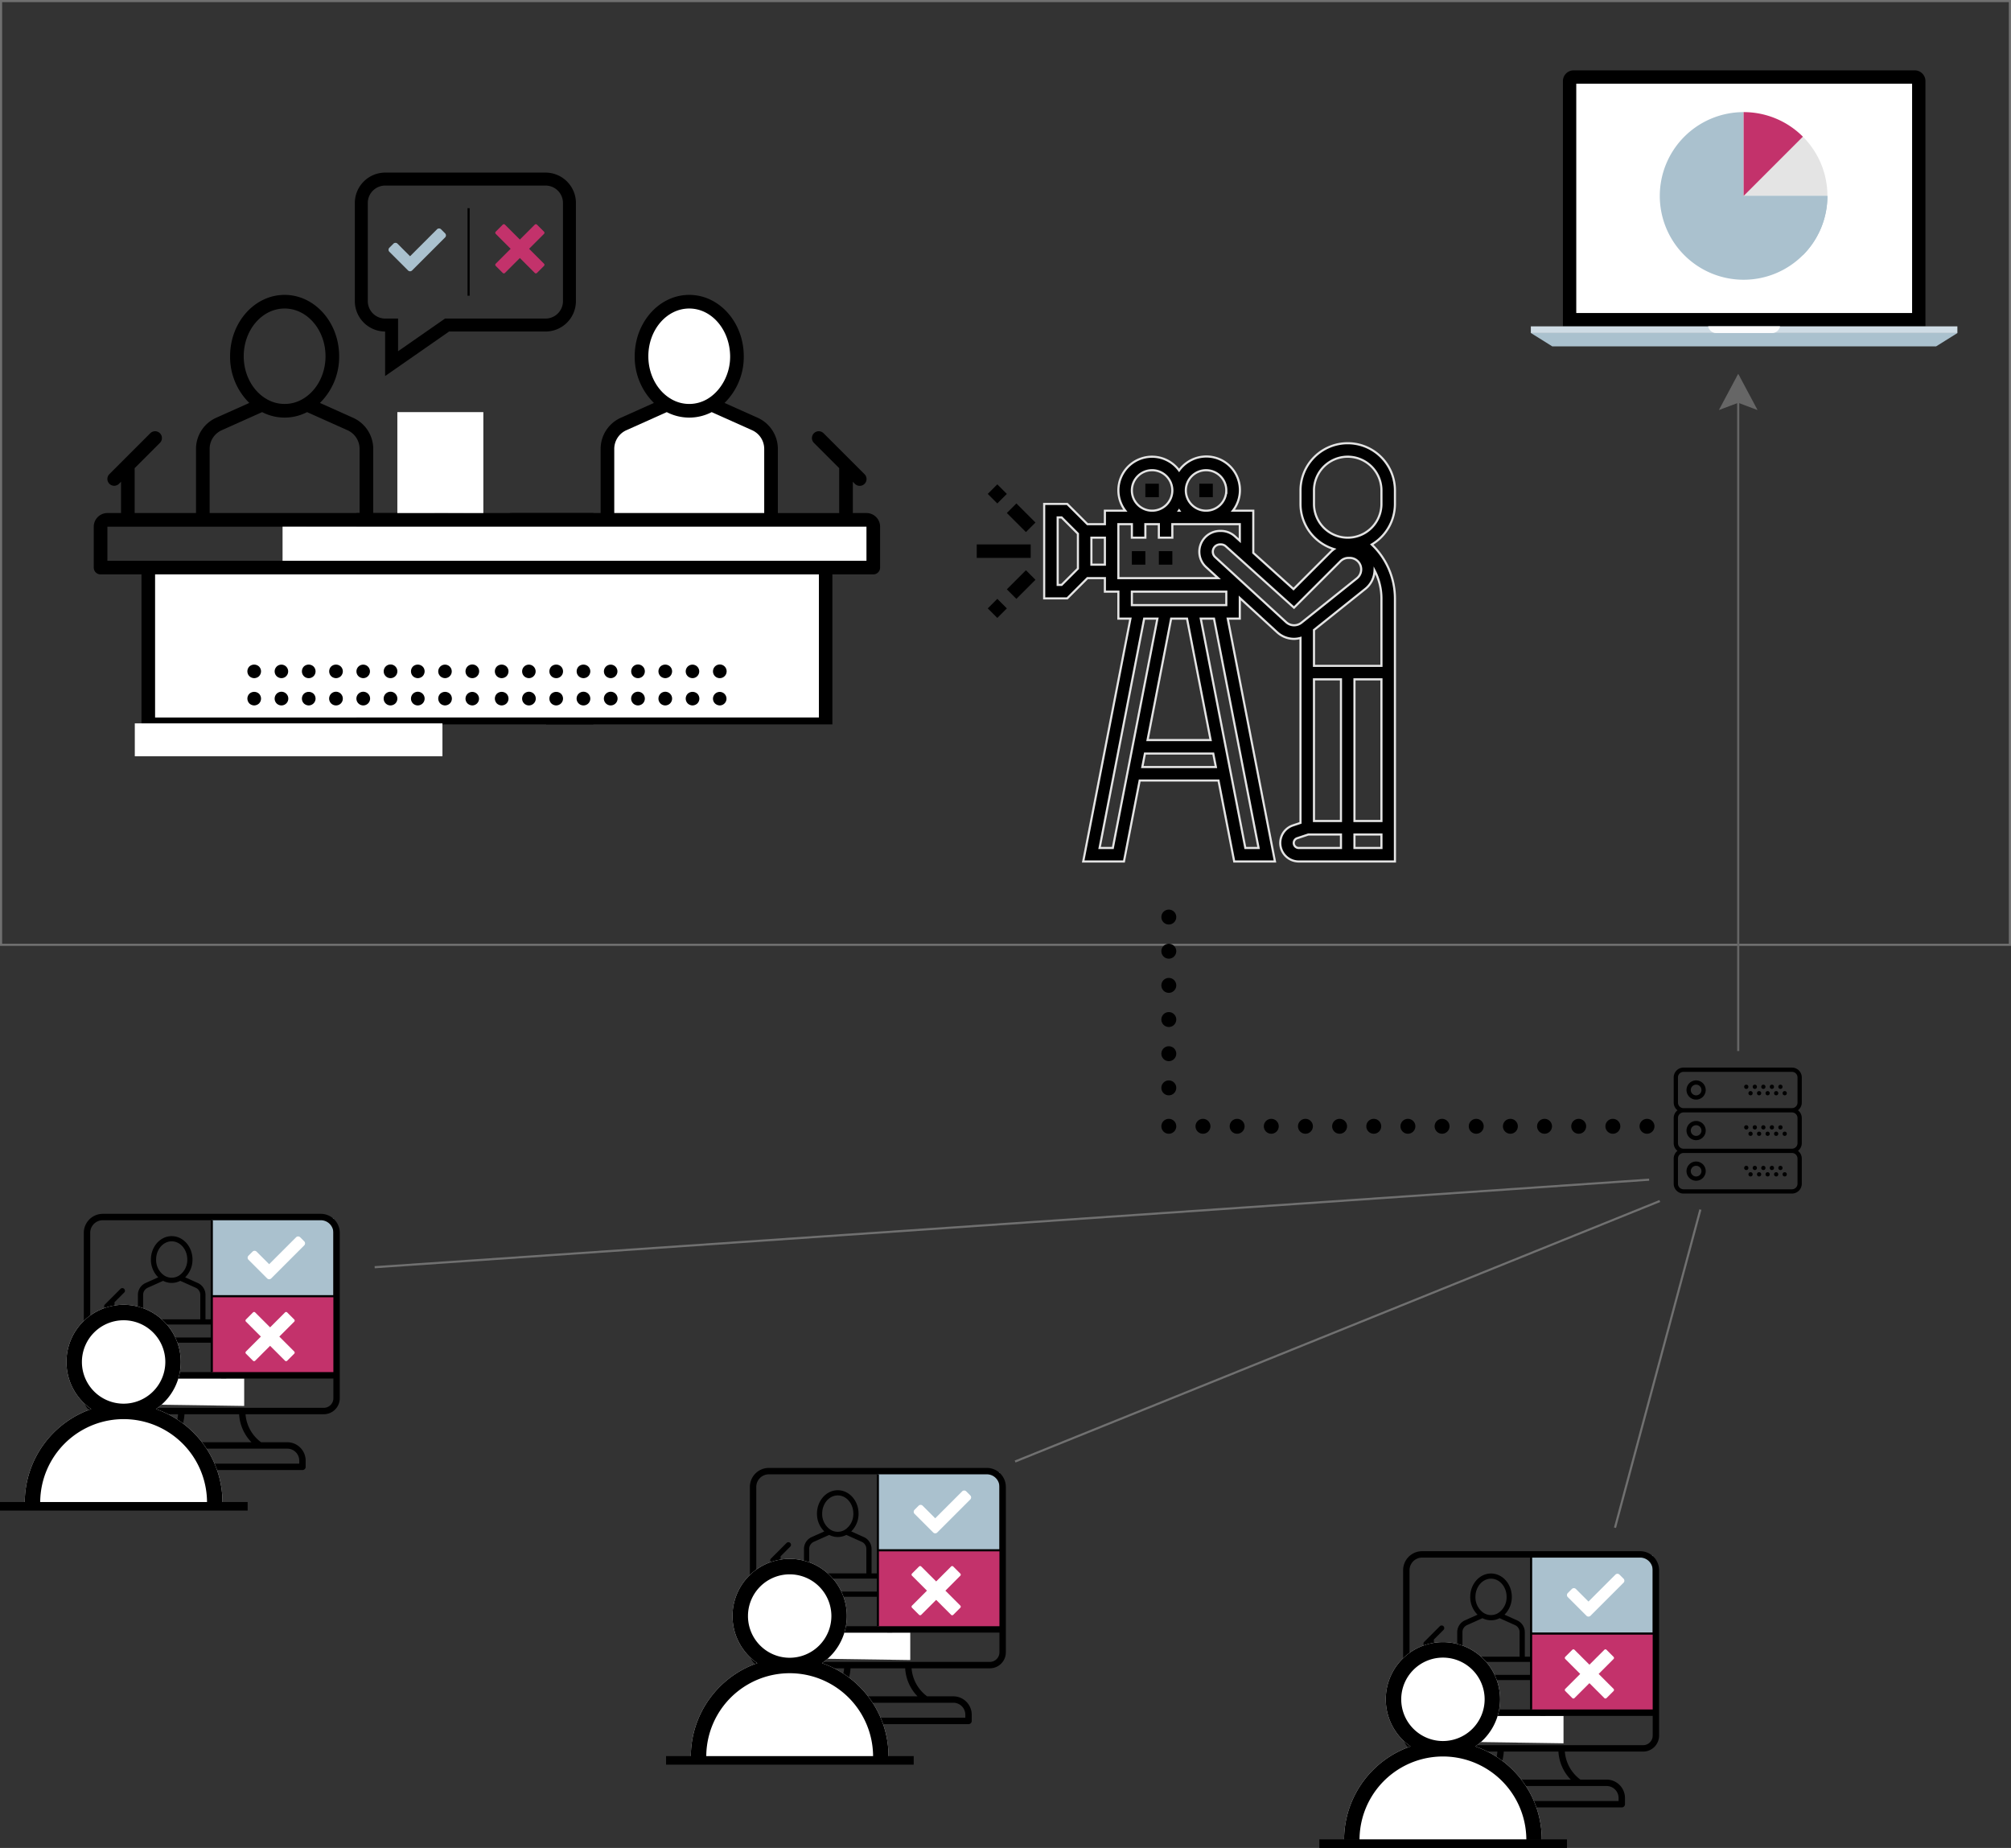 <svg xmlns="http://www.w3.org/2000/svg" xmlns:xlink="http://www.w3.org/1999/xlink" width="942" height="865.474" viewBox="0 0 942 865.474">
  <rect x="0" y="0" width="942" height="865.474" fill="#333333" stroke="none"/>
  <defs>
    <clipPath id="clip-path">
      <rect width="233" height="7" fill="none"/>
    </clipPath>
    <clipPath id="clip-path-2">
      <rect width="7" height="90" fill="none"/>
    </clipPath>
  </defs>
  <g id="Gruppe_192" data-name="Gruppe 192" transform="translate(-61 -64)">
    <g id="Gruppe_24" data-name="Gruppe 24" transform="translate(104.919 202.107)">
      <g id="Gruppe_21" data-name="Gruppe 21" transform="translate(0)">
        <g id="Gruppe_20" data-name="Gruppe 20">
          <g id="Gruppe_19" data-name="Gruppe 19">
            <path id="Pfad_75" data-name="Pfad 75" d="M204.42,102.175h-6.386V87.532l.936.936a3.192,3.192,0,0,0,4.515-4.515l-6.361-6.361-.05-.05L184.327,64.8a3.192,3.192,0,1,0-4.515,4.515l11.836,11.836v21.029H162.912V72.132a15.983,15.983,0,0,0-9.435-14.57l-15.531-6.955a30.249,30.249,0,0,0,9-21.871C146.947,12.89,135.487,0,121.4,0S95.859,12.89,95.859,28.737a30.253,30.253,0,0,0,9,21.869L89.33,57.563a15.983,15.983,0,0,0-9.435,14.57v30.043H51.158V81.146L62.994,69.31a3.192,3.192,0,0,0-4.515-4.515L45.733,77.542l-.05.05-6.361,6.361a3.192,3.192,0,1,0,4.514,4.515l.936-.936v14.643H38.386A6.392,6.392,0,0,0,32,108.561v19.158a3.19,3.19,0,0,0,3.193,3.193H54.351v70.245a3.19,3.19,0,0,0,3.193,3.193H185.262a3.19,3.19,0,0,0,3.193-3.193V130.912h19.158a3.19,3.19,0,0,0,3.193-3.193V108.561A6.392,6.392,0,0,0,204.42,102.175ZM102.245,28.737c0-12.322,8.592-22.351,19.158-22.351s19.158,10.029,19.158,22.351c0,8.591-4.179,16.062-10.289,19.8-.091.048-.178.1-.264.158a16.68,16.68,0,0,1-17.129.047,3.193,3.193,0,0,0-.454-.272C106.373,44.711,102.245,37.276,102.245,28.737ZM86.28,72.132a9.592,9.592,0,0,1,5.661-8.742l18.935-8.481a22.888,22.888,0,0,0,21.049,0l18.939,8.479a9.592,9.592,0,0,1,5.661,8.742v30.043H86.28Zm287.7,125.832H60.737V130.912H373.983ZM204.42,124.526H38.386V108.561H204.42Z" transform="translate(-32)"/>
          </g>
        </g>
      </g>
      <path id="Pfad_76" data-name="Pfad 76" d="M447.271,287.965H281.237V272H447.271Z" transform="translate(-181.761 -163.439)"/>
      <path id="Pfad_77" data-name="Pfad 77" d="M663.334,201.157V130.912h19.158a3.19,3.19,0,0,0,3.193-3.193V108.561a6.392,6.392,0,0,0-6.386-6.386h-6.386V87.532l.936.936a3.193,3.193,0,1,0,4.515-4.515L672,77.592l-.05-.05L659.206,64.8a3.192,3.192,0,0,0-4.515,4.515l11.836,11.836v21.029H637.791V72.132a15.983,15.983,0,0,0-9.435-14.57l-15.531-6.955a30.249,30.249,0,0,0,9-21.871C621.826,12.89,610.366,0,596.282,0s-25.544,12.89-25.544,28.737a30.253,30.253,0,0,0,9,21.869l-15.529,6.957a15.983,15.983,0,0,0-9.435,14.57v30.043H513.265a6.392,6.392,0,0,0-6.386,6.386v19.158a3.19,3.19,0,0,0,3.193,3.193H529.23v70.245" transform="translate(-317.345)"/>
      <path id="Pfad_78" data-name="Pfad 78" d="M682.879,38.351c0-12.322,8.592-22.351,19.158-22.351s19.045,10.03,19.158,22.351c.076,8.289-4.153,15.958-10.289,19.8-.091.048-.178.1-.264.158a16.681,16.681,0,0,1-17.13.047,3.191,3.191,0,0,0-.454-.272C687.007,54.325,682.879,46.89,682.879,38.351Z" transform="translate(-423.1 -9.614)" fill="#fff"/>
      <path id="Pfad_79" data-name="Pfad 79" d="M642.879,154.8a9.592,9.592,0,0,1,5.661-8.742l18.935-8.48a22.889,22.889,0,0,0,21.049,0l18.939,8.479a9.592,9.592,0,0,1,5.661,8.742v30.043H642.879Z" transform="translate(-399.065 -82.667)" fill="#fff"/>
      <path id="Pfad_80" data-name="Pfad 80" d="M688.913,287.965H522.879V272H688.913Z" transform="translate(-326.959 -163.439)"/>
      <rect id="Rechteck_8" data-name="Rechteck 8" width="110.943" height="98.982" transform="translate(123.051 102.175)"/>
      <rect id="Rechteck_9" data-name="Rechteck 9" width="310.94" height="67.006" transform="translate(28.737 130.912)" fill="#fff"/>
      <rect id="Rechteck_10" data-name="Rechteck 10" width="144.108" height="15.415" transform="translate(19.226 200.683)" fill="#fff"/>
      <rect id="Rechteck_11" data-name="Rechteck 11" width="273.516" height="15.965" transform="translate(88.438 108.561)" fill="#fff"/>
      <g id="Gruppe_22" data-name="Gruppe 22" transform="translate(71.964 173.156)">
        <path id="Pfad_81" data-name="Pfad 81" d="M215.5,472.19a3.358,3.358,0,0,0,2.267-.926,3.238,3.238,0,0,0,0-4.534,3.343,3.343,0,0,0-4.534,0,3.271,3.271,0,0,0-.926,2.267,3.343,3.343,0,0,0,.926,2.267A3.286,3.286,0,0,0,215.5,472.19Z" transform="translate(-212.306 -453.072)"/>
        <path id="Pfad_82" data-name="Pfad 82" d="M247.5,472.19a3.2,3.2,0,1,0-2.267-5.46,3.271,3.271,0,0,0-.926,2.267,3.162,3.162,0,0,0,3.193,3.193Z" transform="translate(-231.534 -453.072)"/>
        <path id="Pfad_83" data-name="Pfad 83" d="M279.5,472.19A3.216,3.216,0,0,0,282.692,469a3.285,3.285,0,0,0-.926-2.267,3.343,3.343,0,0,0-4.534,0,3.238,3.238,0,0,0,0,4.534A3.286,3.286,0,0,0,279.5,472.19Z" transform="translate(-250.762 -453.072)"/>
        <path id="Pfad_84" data-name="Pfad 84" d="M311.5,472.19A3.162,3.162,0,0,0,314.692,469a3.285,3.285,0,0,0-.926-2.267,3.206,3.206,0,1,0-2.267,5.46Z" transform="translate(-269.99 -453.072)"/>
        <path id="Pfad_85" data-name="Pfad 85" d="M343.5,472.19a3.2,3.2,0,1,0-2.267-5.46,3.193,3.193,0,0,0,2.267,5.46Z" transform="translate(-289.219 -453.072)"/>
        <path id="Pfad_86" data-name="Pfad 86" d="M375.5,472.19a3.358,3.358,0,0,0,2.267-.926,3.238,3.238,0,0,0,0-4.534,3.206,3.206,0,1,0-2.267,5.46Z" transform="translate(-308.447 -453.072)"/>
        <path id="Pfad_87" data-name="Pfad 87" d="M407.5,472.19a3.2,3.2,0,1,0-2.267-5.46,3.272,3.272,0,0,0-.926,2.267,3.162,3.162,0,0,0,3.193,3.193Z" transform="translate(-327.675 -453.072)"/>
        <path id="Pfad_88" data-name="Pfad 88" d="M439.5,472.19a3.357,3.357,0,0,0,2.267-.926,3.238,3.238,0,0,0,0-4.534,3.343,3.343,0,0,0-4.534,0,3.271,3.271,0,0,0-.926,2.267,3.343,3.343,0,0,0,.926,2.267A3.286,3.286,0,0,0,439.5,472.19Z" transform="translate(-346.903 -453.072)"/>
        <path id="Pfad_89" data-name="Pfad 89" d="M471.5,472.19a3.162,3.162,0,1,0-2.267-.926A3.358,3.358,0,0,0,471.5,472.19Z" transform="translate(-366.131 -453.072)"/>
        <path id="Pfad_90" data-name="Pfad 90" d="M215.5,440.2a3.358,3.358,0,0,0,2.267-.926,3.3,3.3,0,0,0,.926-2.267,3.164,3.164,0,0,0-.926-2.235,3.311,3.311,0,0,0-4.534-.032,3.238,3.238,0,0,0,0,4.534A3.352,3.352,0,0,0,215.5,440.2Z" transform="translate(-212.306 -433.85)"/>
        <path id="Pfad_91" data-name="Pfad 91" d="M247.5,440.208a3.162,3.162,0,1,0-2.267-.926A3.357,3.357,0,0,0,247.5,440.208Z" transform="translate(-231.534 -433.862)"/>
        <path id="Pfad_92" data-name="Pfad 92" d="M279.5,440.2A3.162,3.162,0,0,0,282.692,437a3.215,3.215,0,0,0-.926-2.235,3.311,3.311,0,0,0-4.534-.032,3.271,3.271,0,0,0-.926,2.267A3.162,3.162,0,0,0,279.5,440.2Z" transform="translate(-250.762 -433.85)"/>
        <path id="Pfad_93" data-name="Pfad 93" d="M311.5,440.2a3.357,3.357,0,0,0,2.267-.926,3.3,3.3,0,0,0,.926-2.267,3.163,3.163,0,0,0-.926-2.235,3.311,3.311,0,0,0-4.534-.032,3.238,3.238,0,0,0,0,4.534A3.352,3.352,0,0,0,311.5,440.2Z" transform="translate(-269.99 -433.85)"/>
        <path id="Pfad_94" data-name="Pfad 94" d="M343.5,440.19a3.162,3.162,0,1,0-2.267-.926A3.357,3.357,0,0,0,343.5,440.19Z" transform="translate(-289.219 -433.844)"/>
        <path id="Pfad_95" data-name="Pfad 95" d="M375.5,440.19a3.2,3.2,0,1,0-2.267-5.46,3.272,3.272,0,0,0-.926,2.267,3.162,3.162,0,0,0,3.193,3.193Z" transform="translate(-308.447 -433.844)"/>
        <path id="Pfad_96" data-name="Pfad 96" d="M407.5,440.2a3.358,3.358,0,0,0,2.267-.926,3.3,3.3,0,0,0,.926-2.267,3.164,3.164,0,0,0-.926-2.235,3.311,3.311,0,0,0-4.534-.032,3.238,3.238,0,0,0,0,4.534A3.352,3.352,0,0,0,407.5,440.2Z" transform="translate(-327.675 -433.85)"/>
        <path id="Pfad_97" data-name="Pfad 97" d="M439.5,440.19a3.162,3.162,0,1,0-2.267-.926A3.357,3.357,0,0,0,439.5,440.19Z" transform="translate(-346.903 -433.844)"/>
        <path id="Pfad_98" data-name="Pfad 98" d="M471.5,440.19a3.2,3.2,0,1,0-2.267-5.46,3.272,3.272,0,0,0-.926,2.267,3.162,3.162,0,0,0,3.193,3.193Z" transform="translate(-366.131 -433.844)"/>
      </g>
      <g id="Gruppe_23" data-name="Gruppe 23" transform="translate(187.888 173.156)">
        <path id="Pfad_99" data-name="Pfad 99" d="M505.949,472.19a3.357,3.357,0,0,0,2.267-.926,3.238,3.238,0,0,0,0-4.534,3.343,3.343,0,0,0-4.534,0,3.271,3.271,0,0,0-.926,2.267,3.343,3.343,0,0,0,.926,2.267A3.286,3.286,0,0,0,505.949,472.19Z" transform="translate(-502.756 -453.072)"/>
        <path id="Pfad_100" data-name="Pfad 100" d="M537.949,472.19a3.2,3.2,0,1,0-2.267-5.46,3.272,3.272,0,0,0-.926,2.267,3.162,3.162,0,0,0,3.193,3.193Z" transform="translate(-521.984 -453.072)"/>
        <path id="Pfad_101" data-name="Pfad 101" d="M569.949,472.19A3.216,3.216,0,0,0,573.142,469a3.285,3.285,0,0,0-.926-2.267,3.343,3.343,0,0,0-4.534,0,3.238,3.238,0,0,0,0,4.534A3.286,3.286,0,0,0,569.949,472.19Z" transform="translate(-541.212 -453.072)"/>
        <path id="Pfad_102" data-name="Pfad 102" d="M601.949,472.19A3.162,3.162,0,0,0,605.142,469a3.285,3.285,0,0,0-.926-2.267,3.206,3.206,0,1,0-2.267,5.46Z" transform="translate(-560.44 -453.072)"/>
        <path id="Pfad_103" data-name="Pfad 103" d="M633.949,472.19a3.2,3.2,0,1,0-2.267-5.46,3.193,3.193,0,0,0,2.267,5.46Z" transform="translate(-579.669 -453.072)"/>
        <path id="Pfad_104" data-name="Pfad 104" d="M665.949,472.19a3.358,3.358,0,0,0,2.267-.926,3.238,3.238,0,0,0,0-4.534,3.206,3.206,0,1,0-2.267,5.46Z" transform="translate(-598.897 -453.072)"/>
        <path id="Pfad_105" data-name="Pfad 105" d="M697.949,472.19a3.2,3.2,0,1,0-2.267-5.46,3.271,3.271,0,0,0-.926,2.267,3.162,3.162,0,0,0,3.193,3.193Z" transform="translate(-618.125 -453.072)"/>
        <path id="Pfad_106" data-name="Pfad 106" d="M729.949,472.19a3.358,3.358,0,0,0,2.267-.926,3.239,3.239,0,0,0,0-4.534,3.343,3.343,0,0,0-4.534,0,3.271,3.271,0,0,0-.926,2.267,3.343,3.343,0,0,0,.926,2.267A3.286,3.286,0,0,0,729.949,472.19Z" transform="translate(-637.353 -453.072)"/>
        <path id="Pfad_107" data-name="Pfad 107" d="M761.949,472.19a3.162,3.162,0,1,0-2.267-.926A3.358,3.358,0,0,0,761.949,472.19Z" transform="translate(-656.581 -453.072)"/>
        <path id="Pfad_108" data-name="Pfad 108" d="M505.949,440.2a3.357,3.357,0,0,0,2.267-.926,3.3,3.3,0,0,0,.926-2.267,3.163,3.163,0,0,0-.926-2.235,3.311,3.311,0,0,0-4.534-.032,3.238,3.238,0,0,0,0,4.534A3.352,3.352,0,0,0,505.949,440.2Z" transform="translate(-502.756 -433.85)"/>
        <path id="Pfad_109" data-name="Pfad 109" d="M537.949,440.208a3.162,3.162,0,1,0-2.267-.926A3.357,3.357,0,0,0,537.949,440.208Z" transform="translate(-521.984 -433.862)"/>
        <path id="Pfad_110" data-name="Pfad 110" d="M569.949,440.2A3.162,3.162,0,0,0,573.142,437a3.215,3.215,0,0,0-.926-2.235,3.311,3.311,0,0,0-4.534-.032,3.271,3.271,0,0,0-.926,2.267,3.162,3.162,0,0,0,3.193,3.193Z" transform="translate(-541.212 -433.85)"/>
        <path id="Pfad_111" data-name="Pfad 111" d="M601.949,440.2a3.358,3.358,0,0,0,2.267-.926,3.3,3.3,0,0,0,.926-2.267,3.163,3.163,0,0,0-.926-2.235,3.311,3.311,0,0,0-4.534-.032,3.238,3.238,0,0,0,0,4.534A3.352,3.352,0,0,0,601.949,440.2Z" transform="translate(-560.44 -433.85)"/>
        <path id="Pfad_112" data-name="Pfad 112" d="M633.949,440.19a3.162,3.162,0,1,0-2.267-.926A3.358,3.358,0,0,0,633.949,440.19Z" transform="translate(-579.669 -433.844)"/>
        <path id="Pfad_113" data-name="Pfad 113" d="M665.949,440.19a3.2,3.2,0,1,0-2.267-5.46,3.271,3.271,0,0,0-.926,2.267,3.162,3.162,0,0,0,3.193,3.193Z" transform="translate(-598.897 -433.844)"/>
        <path id="Pfad_114" data-name="Pfad 114" d="M697.949,440.2a3.358,3.358,0,0,0,2.267-.926,3.3,3.3,0,0,0,.926-2.267,3.164,3.164,0,0,0-.926-2.235,3.311,3.311,0,0,0-4.534-.032,3.238,3.238,0,0,0,0,4.534A3.351,3.351,0,0,0,697.949,440.2Z" transform="translate(-618.125 -433.85)"/>
        <path id="Pfad_115" data-name="Pfad 115" d="M729.949,440.19a3.162,3.162,0,1,0-2.267-.926A3.358,3.358,0,0,0,729.949,440.19Z" transform="translate(-637.353 -433.844)"/>
        <path id="Pfad_116" data-name="Pfad 116" d="M761.949,440.19a3.2,3.2,0,1,0-2.267-5.46,3.272,3.272,0,0,0-.926,2.267,3.162,3.162,0,0,0,3.193,3.193Z" transform="translate(-656.581 -433.844)"/>
      </g>
      <rect id="Rechteck_12" data-name="Rechteck 12" width="40.283" height="47.265" transform="translate(142.209 54.909)" fill="#fff"/>
    </g>
    <g id="camera-operator" transform="translate(518.525 271.581)">
      <path id="Pfad_10" data-name="Pfad 10" d="M222.319,48H216v6.319h6.319Zm0,0" transform="translate(-111.734 -29.043)"/>
      <path id="Pfad_11" data-name="Pfad 11" d="M286.319,48H280v6.319h6.319Zm0,0" transform="translate(-201.011 -29.043)"/>
      <path id="Pfad_12" data-name="Pfad 12" d="M20.266,37.915h8.17V31.6H38a15.639,15.639,0,0,1-3.241-9.479,15.75,15.75,0,0,1,28.436-9.382A15.737,15.737,0,1,1,88.386,31.6h9.56V51.358L116.79,68.317l17.5-17.5a11.871,11.871,0,0,1,1.486-1.223,22.144,22.144,0,0,1-15.71-21.159V22.117a22.117,22.117,0,0,1,44.234,0v6.319a22.107,22.107,0,0,1-10.863,19.005A34.946,34.946,0,0,1,164.3,72.67V195.894H119.255A8.67,8.67,0,0,1,116.512,179l3.551-1.182V91.191a11.557,11.557,0,0,1-3,.437,11.7,11.7,0,0,1-7.908-3.075L91.628,72.48v9.668H85.981L108.1,195.894H89.02l-7.371-37.915H44.731l-7.371,37.915H18.282L40.4,82.149H34.755V69.511H28.436V63.191h-8.17L10.787,72.67H0V28.436H10.787ZM50.553,12.638a9.479,9.479,0,1,0,9.479,9.479A9.491,9.491,0,0,0,50.553,12.638ZM63.11,31.6h.16c-.025-.035-.057-.063-.082-.1C63.167,31.532,63.137,31.56,63.11,31.6Zm22.2-9.479A9.479,9.479,0,1,0,75.83,31.6,9.491,9.491,0,0,0,85.308,22.117Zm72.67,6.319V22.117a15.8,15.8,0,0,0-31.6,0v6.319a15.8,15.8,0,0,0,31.6,0Zm0,44.234a28.429,28.429,0,0,0-3.217-13.061,11.6,11.6,0,0,1-4.332,8.612l-24.047,19.24v16.805h31.6ZM145.34,110.585v66.351h12.638V110.585Zm12.638,78.989v-6.319H145.34v6.319ZM116.9,187.223a2.351,2.351,0,0,0,2.351,2.351h19.766v-6.319H123.736L118.509,185A2.346,2.346,0,0,0,116.9,187.223Zm9.479-10.287h12.638V110.585H126.383ZM113.428,83.892a5.527,5.527,0,0,0,7,.238l26.05-20.844a5.374,5.374,0,0,0-3.359-9.573h-.565a5.337,5.337,0,0,0-3.8,1.577L117.018,77.024,85.071,48.271a3.415,3.415,0,0,0-2.286-.878h-.37A3.419,3.419,0,0,0,80.1,53.336Zm-19.2,105.682h6.2L79.542,82.149h-6.2ZM59.477,82.149,48.418,139.021H77.965L66.906,82.149ZM80.424,151.66l-1.23-6.319h-32l-1.23,6.319ZM25.949,189.574h6.2L53.037,82.149h-6.2ZM41.074,75.83H85.308V69.511H41.074ZM34.755,63.191H81.495L75.83,58a9.741,9.741,0,0,1,6.581-16.923h.37a9.708,9.708,0,0,1,6.515,2.5l2.331,2.1V37.915h-31.6v6.319H53.713V37.915H47.394v6.319H41.074V37.915H34.755ZM22.117,56.872h6.319V44.234H22.117ZM6.319,34.755v31.6H8.17L15.8,58.724V42.383L8.17,34.755Zm0,0" transform="translate(31.596)" stroke="#e4e4e4" stroke-width="1"/>
      <path id="Pfad_13" data-name="Pfad 13" d="M302.319,128H296v6.319h6.319Zm0,0" transform="translate(-223.33 -77.447)"/>
      <path id="Pfad_14" data-name="Pfad 14" d="M270.319,128H264v6.319h6.319Zm0,0" transform="translate(-178.691 -77.447)"/>
      <path id="Pfad_15" data-name="Pfad 15" d="M439.741,80.371,430.8,71.434,426.336,75.9l8.937,8.936Zm0,0" transform="translate(-412.227 -43.221)"/>
      <path id="Pfad_16" data-name="Pfad 16" d="M469.221,53.274,464.753,48.8l-4.468,4.469,4.468,4.468Zm0,0" transform="translate(-455.115 -29.529)"/>
      <path id="Pfad_17" data-name="Pfad 17" d="M439.745,155.1l-4.468-4.468-8.937,8.937,4.468,4.468Zm0,0" transform="translate(-412.233 -91.141)"/>
      <path id="Pfad_18" data-name="Pfad 18" d="M469.214,189.034l-4.469-4.468-4.468,4.468,4.468,4.469Zm0,0" transform="translate(-455.106 -111.673)"/>
      <path id="Pfad_19" data-name="Pfad 19" d="M457.277,120H432v6.319h25.277Zm0,0" transform="translate(-432 -72.606)"/>
    </g>
    <g id="comment" transform="translate(227.211 174.018)">
      <path id="Pfad_181" data-name="Pfad 181" d="M89.328-1.332H14.238A14.254,14.254,0,0,0,0,12.906V58.86A14.255,14.255,0,0,0,14.188,73.1V93.951L44.156,73.1H89.328A14.255,14.255,0,0,0,103.566,58.86V12.906A14.254,14.254,0,0,0,89.328-1.332ZM97.5,58.86a8.18,8.18,0,0,1-8.17,8.17H42.252l-22,15.306V67.03H14.238a8.18,8.18,0,0,1-8.17-8.17V12.906a8.179,8.179,0,0,1,8.17-8.17H89.328a8.179,8.179,0,0,1,8.17,8.17Zm0,0" transform="translate(0 -27.85)"/>
    </g>
    <g id="Rechteck_30" data-name="Rechteck 30" transform="translate(61 64)" fill="none" stroke="#707070" stroke-width="1">
      <rect width="942" height="443" stroke="none"/>
      <rect x="0.5" y="0.5" width="941" height="442" fill="none"/>
    </g>
    <g id="Gruppe_175" data-name="Gruppe 175" transform="translate(-3 35)">
      <g id="server" transform="translate(848 528.5)">
        <path id="Pfad_375" data-name="Pfad 375" d="M10.5,6.5A4.5,4.5,0,1,0,15,11,4.505,4.505,0,0,0,10.5,6.5Zm0,7A2.5,2.5,0,1,1,13,11,2.5,2.5,0,0,1,10.5,13.5Z"/>
        <circle id="Ellipse_65" data-name="Ellipse 65" cx="1" cy="1" r="1" transform="translate(49 8.5)"/>
        <circle id="Ellipse_66" data-name="Ellipse 66" cx="1" cy="1" r="1" transform="translate(45 8.5)"/>
        <circle id="Ellipse_67" data-name="Ellipse 67" cx="1" cy="1" r="1" transform="translate(51 11.5)"/>
        <circle id="Ellipse_68" data-name="Ellipse 68" cx="1" cy="1" r="1" transform="translate(47 11.5)"/>
        <circle id="Ellipse_69" data-name="Ellipse 69" cx="1" cy="1" r="1" transform="translate(41 8.5)"/>
        <circle id="Ellipse_70" data-name="Ellipse 70" cx="1" cy="1" r="1" transform="translate(43 11.5)"/>
        <circle id="Ellipse_71" data-name="Ellipse 71" cx="1" cy="1" r="1" transform="translate(37 8.5)"/>
        <circle id="Ellipse_72" data-name="Ellipse 72" cx="1" cy="1" r="1" transform="translate(39 11.5)"/>
        <circle id="Ellipse_73" data-name="Ellipse 73" cx="1" cy="1" r="1" transform="translate(33 8.5)"/>
        <circle id="Ellipse_74" data-name="Ellipse 74" cx="1" cy="1" r="1" transform="translate(35 11.5)"/>
        <path id="Pfad_376" data-name="Pfad 376" d="M60,16.892V5.108A4.613,4.613,0,0,0,55.392.5H4.608A4.613,4.613,0,0,0,0,5.108V16.891A4.581,4.581,0,0,0,1.777,20.5,4.586,4.586,0,0,0,0,24.108V35.891A4.581,4.581,0,0,0,1.777,39.5,4.586,4.586,0,0,0,0,43.108V54.891A4.613,4.613,0,0,0,4.608,59.5H55.391A4.613,4.613,0,0,0,60,54.892V43.108A4.581,4.581,0,0,0,58.222,39.5,4.58,4.58,0,0,0,60,35.892V24.108A4.581,4.581,0,0,0,58.223,20.5,4.582,4.582,0,0,0,60,16.892ZM58,43.108V54.891A2.611,2.611,0,0,1,55.392,57.5H4.608A2.61,2.61,0,0,1,2,54.892V43.108A2.611,2.611,0,0,1,4.608,40.5H55.391A2.611,2.611,0,0,1,58,43.108Zm0-19V35.891A2.611,2.611,0,0,1,55.392,38.5H4.608A2.61,2.61,0,0,1,2,35.892V24.108A2.611,2.611,0,0,1,4.608,21.5H55.391A2.611,2.611,0,0,1,58,24.108ZM4.608,19.5A2.611,2.611,0,0,1,2,16.892V5.108A2.611,2.611,0,0,1,4.608,2.5H55.391A2.611,2.611,0,0,1,58,5.108V16.891A2.611,2.611,0,0,1,55.392,19.5H4.608Z"/>
        <path id="Pfad_377" data-name="Pfad 377" d="M10.5,34.5A4.5,4.5,0,1,0,6,30,4.505,4.505,0,0,0,10.5,34.5Zm0-7A2.5,2.5,0,1,1,8,30,2.5,2.5,0,0,1,10.5,27.5Z"/>
        <circle id="Ellipse_75" data-name="Ellipse 75" cx="1" cy="1" r="1" transform="translate(49 27.5)"/>
        <circle id="Ellipse_76" data-name="Ellipse 76" cx="1" cy="1" r="1" transform="translate(45 27.5)"/>
        <circle id="Ellipse_77" data-name="Ellipse 77" cx="1" cy="1" r="1" transform="translate(51 30.5)"/>
        <circle id="Ellipse_78" data-name="Ellipse 78" cx="1" cy="1" r="1" transform="translate(47 30.5)"/>
        <circle id="Ellipse_79" data-name="Ellipse 79" cx="1" cy="1" r="1" transform="translate(41 27.5)"/>
        <circle id="Ellipse_80" data-name="Ellipse 80" cx="1" cy="1" r="1" transform="translate(43 30.5)"/>
        <circle id="Ellipse_81" data-name="Ellipse 81" cx="1" cy="1" r="1" transform="translate(37 27.5)"/>
        <circle id="Ellipse_82" data-name="Ellipse 82" cx="1" cy="1" r="1" transform="translate(39 30.5)"/>
        <circle id="Ellipse_83" data-name="Ellipse 83" cx="1" cy="1" r="1" transform="translate(33 27.5)"/>
        <circle id="Ellipse_84" data-name="Ellipse 84" cx="1" cy="1" r="1" transform="translate(35 30.5)"/>
        <path id="Pfad_378" data-name="Pfad 378" d="M10.5,53.5A4.5,4.5,0,1,0,6,49,4.505,4.505,0,0,0,10.5,53.5Zm0-7A2.5,2.5,0,1,1,8,49,2.5,2.5,0,0,1,10.5,46.5Z"/>
        <circle id="Ellipse_85" data-name="Ellipse 85" cx="1" cy="1" r="1" transform="translate(49 46.5)"/>
        <circle id="Ellipse_86" data-name="Ellipse 86" cx="1" cy="1" r="1" transform="translate(45 46.5)"/>
        <circle id="Ellipse_87" data-name="Ellipse 87" cx="1" cy="1" r="1" transform="translate(51 49.5)"/>
        <circle id="Ellipse_88" data-name="Ellipse 88" cx="1" cy="1" r="1" transform="translate(47 49.5)"/>
        <circle id="Ellipse_89" data-name="Ellipse 89" cx="1" cy="1" r="1" transform="translate(41 46.5)"/>
        <circle id="Ellipse_90" data-name="Ellipse 90" cx="1" cy="1" r="1" transform="translate(43 49.5)"/>
        <circle id="Ellipse_91" data-name="Ellipse 91" cx="1" cy="1" r="1" transform="translate(37 46.5)"/>
        <circle id="Ellipse_92" data-name="Ellipse 92" cx="1" cy="1" r="1" transform="translate(39 49.5)"/>
        <circle id="Ellipse_93" data-name="Ellipse 93" cx="1" cy="1" r="1" transform="translate(33 46.5)"/>
        <circle id="Ellipse_94" data-name="Ellipse 94" cx="1" cy="1" r="1" transform="translate(35 49.5)"/>
      </g>
    </g>
    <line id="Linie_14" data-name="Linie 14" x1="597" y2="41" transform="translate(236.5 616.5)" fill="none" stroke="#707070" stroke-width="1"/>
    <line id="Linie_15" data-name="Linie 15" x1="302" y2="122" transform="translate(536.5 626.5)" fill="none" stroke="#707070" stroke-width="1"/>
    <line id="Linie_20" data-name="Linie 20" x1="40" y2="149" transform="translate(817.5 630.5)" fill="none" stroke="#707070" stroke-width="1"/>
    <g id="Gruppe_165" data-name="Gruppe 165">
      <g id="Gruppe_162" data-name="Gruppe 162" transform="translate(-31 16)">
        <g id="Gruppe_151" data-name="Gruppe 151" transform="translate(-934 -64)">
          <g id="Gruppe_150" data-name="Gruppe 150" transform="translate(1065.09 680.5)">
            <g id="Gruppe_141" data-name="Gruppe 141" transform="translate(7.258 10.446)">
              <g id="Gruppe_140" data-name="Gruppe 140">
                <path id="Pfad_380" data-name="Pfad 380" d="M93.512,91.675H91.078V86.093l.356.357a1.217,1.217,0,1,0,1.721-1.721L90.731,82.3l-.019-.019-4.859-4.859a1.217,1.217,0,0,0-1.721,1.721l4.512,4.512v8.017H77.688V80.222a6.093,6.093,0,0,0-3.6-5.554L68.17,72.016A11.532,11.532,0,0,0,71.6,63.678c0-6.041-4.369-10.955-9.738-10.955s-9.738,4.914-9.738,10.955a11.533,11.533,0,0,0,3.43,8.337l-5.92,2.652a6.093,6.093,0,0,0-3.6,5.554V91.675H35.084V83.658L39.6,79.146a1.217,1.217,0,1,0-1.722-1.721l-4.859,4.86L33,82.3l-2.425,2.425a1.217,1.217,0,1,0,1.721,1.722l.357-.357v5.583H30.216a2.437,2.437,0,0,0-2.435,2.434v7.3A1.216,1.216,0,0,0,29,102.63h7.3v26.78a1.216,1.216,0,0,0,1.217,1.217h48.69a1.216,1.216,0,0,0,1.217-1.217V102.63h7.3a1.216,1.216,0,0,0,1.217-1.217v-7.3A2.437,2.437,0,0,0,93.512,91.675Zm-38.952-28c0-4.7,3.276-8.521,7.3-8.521s7.3,3.824,7.3,8.521a8.792,8.792,0,0,1-3.923,7.549c-.035.019-.068.039-.1.061a6.361,6.361,0,0,1-6.53.018,1.2,1.2,0,0,0-.173-.1A8.8,8.8,0,0,1,54.56,63.678ZM48.474,80.222a3.657,3.657,0,0,1,2.158-3.333l7.219-3.233a8.726,8.726,0,0,0,8.025,0l7.22,3.233a3.657,3.657,0,0,1,2.158,3.333V91.675H48.474Zm36.517,47.971H38.736V102.63H84.992Zm8.521-28h-63.3V94.109h63.3Z" transform="translate(-27.781 -52.723)"/>
                <path id="Pfad_381" data-name="Pfad 381" d="M58.631,211.421a1.279,1.279,0,0,0,.864-.353,1.235,1.235,0,0,0,0-1.728,1.274,1.274,0,0,0-1.728,0,1.245,1.245,0,0,0-.353.864,1.273,1.273,0,0,0,.353.864A1.252,1.252,0,0,0,58.631,211.421Z" transform="translate(-44.024 -138.386)"/>
                <path id="Pfad_382" data-name="Pfad 382" d="M69.406,211.421a1.22,1.22,0,1,0-.864-2.081,1.247,1.247,0,0,0-.353.864,1.205,1.205,0,0,0,1.217,1.217Z" transform="translate(-49.93 -138.386)"/>
                <path id="Pfad_383" data-name="Pfad 383" d="M80.182,211.421A1.226,1.226,0,0,0,81.4,210.2a1.252,1.252,0,0,0-.353-.864,1.274,1.274,0,0,0-1.728,0,1.235,1.235,0,0,0,0,1.728A1.252,1.252,0,0,0,80.182,211.421Z" transform="translate(-55.837 -138.386)"/>
                <path id="Pfad_384" data-name="Pfad 384" d="M90.957,211.421a1.205,1.205,0,0,0,1.217-1.217,1.252,1.252,0,0,0-.353-.864,1.222,1.222,0,1,0-.864,2.081Z" transform="translate(-61.743 -138.386)"/>
                <path id="Pfad_385" data-name="Pfad 385" d="M101.733,211.421a1.22,1.22,0,1,0-.864-2.081,1.217,1.217,0,0,0,.864,2.081Z" transform="translate(-67.65 -138.386)"/>
                <path id="Pfad_386" data-name="Pfad 386" d="M112.508,211.421a1.28,1.28,0,0,0,.864-.353,1.235,1.235,0,0,0,0-1.728,1.222,1.222,0,1,0-.864,2.081Z" transform="translate(-73.556 -138.386)"/>
                <path id="Pfad_387" data-name="Pfad 387" d="M123.284,211.421a1.22,1.22,0,1,0-.864-2.081,1.246,1.246,0,0,0-.353.864,1.205,1.205,0,0,0,1.217,1.217Z" transform="translate(-79.463 -138.386)"/>
                <path id="Pfad_388" data-name="Pfad 388" d="M134.059,211.421a1.28,1.28,0,0,0,.864-.353,1.235,1.235,0,0,0,0-1.728,1.275,1.275,0,0,0-1.729,0,1.248,1.248,0,0,0-.353.864,1.275,1.275,0,0,0,.353.864A1.253,1.253,0,0,0,134.059,211.421Z" transform="translate(-85.369 -138.386)"/>
                <path id="Pfad_389" data-name="Pfad 389" d="M144.835,211.421a1.205,1.205,0,1,0-.864-.353A1.279,1.279,0,0,0,144.835,211.421Z" transform="translate(-91.276 -138.386)"/>
              </g>
            </g>
            <rect id="Rechteck_50" data-name="Rechteck 50" width="56.95" height="36.498" transform="translate(60.119 2.077)" fill="#aac1ce"/>
            <rect id="Rechteck_51" data-name="Rechteck 51" width="57.68" height="36.29" transform="translate(60.119 38.564)" fill="#c3326b"/>
            <g id="Gruppe_143" data-name="Gruppe 143" transform="translate(0.169)">
              <g id="Gruppe_142" data-name="Gruppe 142" transform="translate(0)">
                <path id="Pfad_399" data-name="Pfad 399" d="M111.185,0H9.054A8.9,8.9,0,0,0,.169,8.885V86.368a7.494,7.494,0,0,0,7.485,7.485H44.318a18,18,0,0,1-7.288,13.124H24.754a8.617,8.617,0,0,0-8.609,8.607V118.5a1.5,1.5,0,0,0,1.5,1.5H102.59a1.5,1.5,0,0,0,1.5-1.5v-2.916a8.617,8.617,0,0,0-8.609-8.607H83.206a18,18,0,0,1-7.288-13.124h36.667a7.494,7.494,0,0,0,7.485-7.485V8.885A8.9,8.9,0,0,0,111.185,0ZM3.169,8.885A5.891,5.891,0,0,1,9.054,3h102.13a5.89,5.89,0,0,1,5.885,5.885V74.129H3.169ZM95.485,109.977a5.614,5.614,0,0,1,5.607,5.607V117H19.147v-1.416a5.613,5.613,0,0,1,5.609-5.607Zm-16.785-3H41.539a20.451,20.451,0,0,0,5.779-13.124h25.6A20.444,20.444,0,0,0,78.7,106.977Zm38.37-20.609a4.49,4.49,0,0,1-4.485,4.485H7.654a4.49,4.49,0,0,1-4.485-4.485v-9.24h113.9Z" transform="translate(-0.169)"/>
              </g>
            </g>
            <line id="Linie_18" data-name="Linie 18" y2="71.129" transform="translate(60.119 3)" fill="#fff" stroke="#000" stroke-miterlimit="10" stroke-width="1"/>
            <line id="Linie_19" data-name="Linie 19" x1="58.638" transform="translate(60.119 38.575)" fill="#fff" stroke="#000" stroke-miterlimit="10" stroke-width="1"/>
          </g>
        </g>
        <path id="Icon_awesome-check" data-name="Icon awesome-check" d="M9.134,24.238.394,15.5a1.345,1.345,0,0,1,0-1.9l1.9-1.9a1.345,1.345,0,0,1,1.9,0l5.888,5.888L22.7,4.971a1.345,1.345,0,0,1,1.9,0l1.9,1.9a1.345,1.345,0,0,1,0,1.9L11.036,24.238A1.345,1.345,0,0,1,9.134,24.238Z" transform="translate(208 622.5)" fill="#fff"/>
        <path id="Icon_metro-cross" data-name="Icon metro-cross" d="M25.405,20.442h0L18.414,13.45,25.4,6.459h0a.722.722,0,0,0,0-1.018l-3.3-3.3a.722.722,0,0,0-1.018,0h0L14.093,9.129,7.1,2.138h0a.722.722,0,0,0-1.018,0l-3.3,3.3a.722.722,0,0,0,0,1.018h0L9.772,13.45,2.781,20.441h0a.722.722,0,0,0,0,1.018l3.3,3.3a.722.722,0,0,0,1.018,0h0l6.991-6.991,6.991,6.991h0a.722.722,0,0,0,1.018,0l3.3-3.3a.722.722,0,0,0,0-1.018Z" transform="translate(204.429 660.535)" fill="#fff"/>
        <path id="Pfad_444" data-name="Pfad 444" d="M144.875,1989.7h61.713v12.776l-61.713-.913Z" transform="translate(-0.201 -1296)" fill="#fff"/>
      </g>
      <g id="Gruppe_164" data-name="Gruppe 164" transform="translate(-188 -99)">
        <g id="Gruppe_127" data-name="Gruppe 127" transform="translate(260.597 774.104)">
          <g id="Capa_1_Kopie" data-name="Capa 1 Kopie" transform="translate(0)">
            <path id="Pfad_179" data-name="Pfad 179" d="M79.052,59.871a46.13,46.13,0,0,0-17.6-11.038,26.772,26.772,0,1,0-30.295,0A46.381,46.381,0,0,0,0,92.615H92.615A46.006,46.006,0,0,0,79.052,59.871Z" transform="translate(0 0)" fill="#fff"/>
          </g>
          <g id="Capa_1" data-name="Capa 1" transform="translate(0)">
            <g id="Gruppe_54" data-name="Gruppe 54">
              <g id="Gruppe_53" data-name="Gruppe 53">
                <path id="Pfad_180" data-name="Pfad 180" d="M79.052,59.871a46.13,46.13,0,0,0-17.6-11.038,26.772,26.772,0,1,0-30.295,0A46.381,46.381,0,0,0,0,92.615H7.236a39.072,39.072,0,0,1,78.144,0h7.236A46.006,46.006,0,0,0,79.052,59.871ZM46.308,46.308A19.536,19.536,0,1,1,65.844,26.772,19.558,19.558,0,0,1,46.308,46.308Z" transform="translate(0 0)"/>
              </g>
            </g>
          </g>
        </g>
        <rect id="Rechteck_49" data-name="Rechteck 49" width="116" height="4" transform="translate(249 866.474)"/>
      </g>
    </g>
    <g id="Gruppe_168" data-name="Gruppe 168" transform="translate(-20 -130)">
      <g id="Gruppe_166" data-name="Gruppe 166" transform="translate(301 265)">
        <g id="Gruppe_151-2" data-name="Gruppe 151" transform="translate(-934 -64)">
          <g id="Gruppe_150-2" data-name="Gruppe 150" transform="translate(1065.09 680.5)">
            <g id="Gruppe_141-2" data-name="Gruppe 141" transform="translate(7.258 10.446)">
              <g id="Gruppe_140-2" data-name="Gruppe 140">
                <path id="Pfad_380-2" data-name="Pfad 380" d="M93.512,91.675H91.078V86.093l.356.357a1.217,1.217,0,1,0,1.721-1.721L90.731,82.3l-.019-.019-4.859-4.859a1.217,1.217,0,0,0-1.721,1.721l4.512,4.512v8.017H77.688V80.222a6.093,6.093,0,0,0-3.6-5.554L68.17,72.016A11.532,11.532,0,0,0,71.6,63.678c0-6.041-4.369-10.955-9.738-10.955s-9.738,4.914-9.738,10.955a11.533,11.533,0,0,0,3.43,8.337l-5.92,2.652a6.093,6.093,0,0,0-3.6,5.554V91.675H35.084V83.658L39.6,79.146a1.217,1.217,0,1,0-1.722-1.721l-4.859,4.86L33,82.3l-2.425,2.425a1.217,1.217,0,1,0,1.721,1.722l.357-.357v5.583H30.216a2.437,2.437,0,0,0-2.435,2.434v7.3A1.216,1.216,0,0,0,29,102.63h7.3v26.78a1.216,1.216,0,0,0,1.217,1.217h48.69a1.216,1.216,0,0,0,1.217-1.217V102.63h7.3a1.216,1.216,0,0,0,1.217-1.217v-7.3A2.437,2.437,0,0,0,93.512,91.675Zm-38.952-28c0-4.7,3.276-8.521,7.3-8.521s7.3,3.824,7.3,8.521a8.792,8.792,0,0,1-3.923,7.549c-.035.019-.068.039-.1.061a6.361,6.361,0,0,1-6.53.018,1.2,1.2,0,0,0-.173-.1A8.8,8.8,0,0,1,54.56,63.678ZM48.474,80.222a3.657,3.657,0,0,1,2.158-3.333l7.219-3.233a8.726,8.726,0,0,0,8.025,0l7.22,3.233a3.657,3.657,0,0,1,2.158,3.333V91.675H48.474Zm36.517,47.971H38.736V102.63H84.992Zm8.521-28h-63.3V94.109h63.3Z" transform="translate(-27.781 -52.723)"/>
                <path id="Pfad_381-2" data-name="Pfad 381" d="M58.631,211.421a1.279,1.279,0,0,0,.864-.353,1.235,1.235,0,0,0,0-1.728,1.274,1.274,0,0,0-1.728,0,1.245,1.245,0,0,0-.353.864,1.273,1.273,0,0,0,.353.864A1.252,1.252,0,0,0,58.631,211.421Z" transform="translate(-44.024 -138.386)"/>
                <path id="Pfad_382-2" data-name="Pfad 382" d="M69.406,211.421a1.22,1.22,0,1,0-.864-2.081,1.247,1.247,0,0,0-.353.864,1.205,1.205,0,0,0,1.217,1.217Z" transform="translate(-49.93 -138.386)"/>
                <path id="Pfad_383-2" data-name="Pfad 383" d="M80.182,211.421A1.226,1.226,0,0,0,81.4,210.2a1.252,1.252,0,0,0-.353-.864,1.274,1.274,0,0,0-1.728,0,1.235,1.235,0,0,0,0,1.728A1.252,1.252,0,0,0,80.182,211.421Z" transform="translate(-55.837 -138.386)"/>
                <path id="Pfad_384-2" data-name="Pfad 384" d="M90.957,211.421a1.205,1.205,0,0,0,1.217-1.217,1.252,1.252,0,0,0-.353-.864,1.222,1.222,0,1,0-.864,2.081Z" transform="translate(-61.743 -138.386)"/>
                <path id="Pfad_385-2" data-name="Pfad 385" d="M101.733,211.421a1.22,1.22,0,1,0-.864-2.081,1.217,1.217,0,0,0,.864,2.081Z" transform="translate(-67.65 -138.386)"/>
                <path id="Pfad_386-2" data-name="Pfad 386" d="M112.508,211.421a1.28,1.28,0,0,0,.864-.353,1.235,1.235,0,0,0,0-1.728,1.222,1.222,0,1,0-.864,2.081Z" transform="translate(-73.556 -138.386)"/>
                <path id="Pfad_387-2" data-name="Pfad 387" d="M123.284,211.421a1.22,1.22,0,1,0-.864-2.081,1.246,1.246,0,0,0-.353.864,1.205,1.205,0,0,0,1.217,1.217Z" transform="translate(-79.463 -138.386)"/>
                <path id="Pfad_388-2" data-name="Pfad 388" d="M134.059,211.421a1.28,1.28,0,0,0,.864-.353,1.235,1.235,0,0,0,0-1.728,1.275,1.275,0,0,0-1.729,0,1.248,1.248,0,0,0-.353.864,1.275,1.275,0,0,0,.353.864A1.253,1.253,0,0,0,134.059,211.421Z" transform="translate(-85.369 -138.386)"/>
                <path id="Pfad_389-2" data-name="Pfad 389" d="M144.835,211.421a1.205,1.205,0,1,0-.864-.353A1.279,1.279,0,0,0,144.835,211.421Z" transform="translate(-91.276 -138.386)"/>
              </g>
            </g>
            <rect id="Rechteck_50-2" data-name="Rechteck 50" width="56.95" height="36.498" transform="translate(60.119 2.077)" fill="#aac1ce"/>
            <path id="Pfad_487" data-name="Pfad 487" d="M0,0H57.68V36.29H0Z" transform="translate(60.119 38.564)" fill="#c3326b"/>
            <g id="Gruppe_143-2" data-name="Gruppe 143" transform="translate(0.169)">
              <g id="Gruppe_142-2" data-name="Gruppe 142" transform="translate(0)">
                <path id="Pfad_399-2" data-name="Pfad 399" d="M111.185,0H9.054A8.9,8.9,0,0,0,.169,8.885V86.368a7.494,7.494,0,0,0,7.485,7.485H44.318a18,18,0,0,1-7.288,13.124H24.754a8.617,8.617,0,0,0-8.609,8.607V118.5a1.5,1.5,0,0,0,1.5,1.5H102.59a1.5,1.5,0,0,0,1.5-1.5v-2.916a8.617,8.617,0,0,0-8.609-8.607H83.206a18,18,0,0,1-7.288-13.124h36.667a7.494,7.494,0,0,0,7.485-7.485V8.885A8.9,8.9,0,0,0,111.185,0ZM3.169,8.885A5.891,5.891,0,0,1,9.054,3h102.13a5.89,5.89,0,0,1,5.885,5.885V74.129H3.169ZM95.485,109.977a5.614,5.614,0,0,1,5.607,5.607V117H19.147v-1.416a5.613,5.613,0,0,1,5.609-5.607Zm-16.785-3H41.539a20.451,20.451,0,0,0,5.779-13.124h25.6A20.444,20.444,0,0,0,78.7,106.977Zm38.37-20.609a4.49,4.49,0,0,1-4.485,4.485H7.654a4.49,4.49,0,0,1-4.485-4.485v-9.24h113.9Z" transform="translate(-0.169)"/>
              </g>
            </g>
            <line id="Linie_18-2" data-name="Linie 18" y2="71.129" transform="translate(60.119 3)" fill="#fff" stroke="#000" stroke-miterlimit="10" stroke-width="1"/>
            <line id="Linie_19-2" data-name="Linie 19" x1="58.638" transform="translate(60.119 38.575)" fill="#fff" stroke="#000" stroke-miterlimit="10" stroke-width="1"/>
          </g>
        </g>
        <path id="Icon_awesome-check-2" data-name="Icon awesome-check" d="M9.134,24.238.394,15.5a1.345,1.345,0,0,1,0-1.9l1.9-1.9a1.345,1.345,0,0,1,1.9,0l5.888,5.888L22.7,4.971a1.345,1.345,0,0,1,1.9,0l1.9,1.9a1.345,1.345,0,0,1,0,1.9L11.036,24.238A1.345,1.345,0,0,1,9.134,24.238Z" transform="translate(208 622.5)" fill="#fff"/>
        <path id="Icon_metro-cross-2" data-name="Icon metro-cross" d="M25.405,20.442h0L18.414,13.45,25.4,6.459h0a.722.722,0,0,0,0-1.018l-3.3-3.3a.722.722,0,0,0-1.018,0h0L14.093,9.129,7.1,2.138h0a.722.722,0,0,0-1.018,0l-3.3,3.3a.722.722,0,0,0,0,1.018h0L9.772,13.45,2.781,20.441h0a.722.722,0,0,0,0,1.018l3.3,3.3a.722.722,0,0,0,1.018,0h0l6.991-6.991,6.991,6.991h0a.722.722,0,0,0,1.018,0l3.3-3.3a.722.722,0,0,0,0-1.018Z" transform="translate(204.429 660.535)" fill="#fff"/>
        <path id="Pfad_444-2" data-name="Pfad 444" d="M144.875,1989.7h61.713v12.776l-61.713-.913Z" transform="translate(-0.201 -1296)" fill="#fff"/>
      </g>
      <g id="Gruppe_167" data-name="Gruppe 167" transform="translate(144 150)">
        <g id="Gruppe_127-2" data-name="Gruppe 127" transform="translate(260.597 774.104)">
          <g id="Capa_1_Kopie-2" data-name="Capa 1 Kopie" transform="translate(0)">
            <path id="Pfad_179-2" data-name="Pfad 179" d="M79.052,59.871a46.13,46.13,0,0,0-17.6-11.038,26.772,26.772,0,1,0-30.295,0A46.381,46.381,0,0,0,0,92.615H92.615A46.006,46.006,0,0,0,79.052,59.871Z" transform="translate(0 0)" fill="#fff"/>
          </g>
          <g id="Capa_1-2" data-name="Capa 1" transform="translate(0)">
            <g id="Gruppe_54-2" data-name="Gruppe 54">
              <g id="Gruppe_53-2" data-name="Gruppe 53">
                <path id="Pfad_180-2" data-name="Pfad 180" d="M79.052,59.871a46.13,46.13,0,0,0-17.6-11.038,26.772,26.772,0,1,0-30.295,0A46.381,46.381,0,0,0,0,92.615H7.236a39.072,39.072,0,0,1,78.144,0h7.236A46.006,46.006,0,0,0,79.052,59.871ZM46.308,46.308A19.536,19.536,0,1,1,65.844,26.772,19.558,19.558,0,0,1,46.308,46.308Z" transform="translate(0 0)"/>
              </g>
            </g>
          </g>
        </g>
        <rect id="Rechteck_49-2" data-name="Rechteck 49" width="116" height="4" transform="translate(249 866.474)"/>
      </g>
    </g>
    <g id="Gruppe_169" data-name="Gruppe 169" transform="translate(587 174)">
      <g id="Gruppe_151-3" data-name="Gruppe 151" transform="translate(-934 -64)">
        <g id="Gruppe_150-3" data-name="Gruppe 150" transform="translate(1065.09 680.5)">
          <g id="Gruppe_141-3" data-name="Gruppe 141" transform="translate(7.258 10.446)">
            <g id="Gruppe_140-3" data-name="Gruppe 140">
              <path id="Pfad_380-3" data-name="Pfad 380" d="M93.512,91.675H91.078V86.093l.356.357a1.217,1.217,0,1,0,1.721-1.721L90.731,82.3l-.019-.019-4.859-4.859a1.217,1.217,0,0,0-1.721,1.721l4.512,4.512v8.017H77.688V80.222a6.093,6.093,0,0,0-3.6-5.554L68.17,72.016A11.532,11.532,0,0,0,71.6,63.678c0-6.041-4.369-10.955-9.738-10.955s-9.738,4.914-9.738,10.955a11.533,11.533,0,0,0,3.43,8.337l-5.92,2.652a6.093,6.093,0,0,0-3.6,5.554V91.675H35.084V83.658L39.6,79.146a1.217,1.217,0,1,0-1.722-1.721l-4.859,4.86L33,82.3l-2.425,2.425a1.217,1.217,0,1,0,1.721,1.722l.357-.357v5.583H30.216a2.437,2.437,0,0,0-2.435,2.434v7.3A1.216,1.216,0,0,0,29,102.63h7.3v26.78a1.216,1.216,0,0,0,1.217,1.217h48.69a1.216,1.216,0,0,0,1.217-1.217V102.63h7.3a1.216,1.216,0,0,0,1.217-1.217v-7.3A2.437,2.437,0,0,0,93.512,91.675Zm-38.952-28c0-4.7,3.276-8.521,7.3-8.521s7.3,3.824,7.3,8.521a8.792,8.792,0,0,1-3.923,7.549c-.035.019-.068.039-.1.061a6.361,6.361,0,0,1-6.53.018,1.2,1.2,0,0,0-.173-.1A8.8,8.8,0,0,1,54.56,63.678ZM48.474,80.222a3.657,3.657,0,0,1,2.158-3.333l7.219-3.233a8.726,8.726,0,0,0,8.025,0l7.22,3.233a3.657,3.657,0,0,1,2.158,3.333V91.675H48.474Zm36.517,47.971H38.736V102.63H84.992Zm8.521-28h-63.3V94.109h63.3Z" transform="translate(-27.781 -52.723)"/>
              <path id="Pfad_381-3" data-name="Pfad 381" d="M58.631,211.421a1.279,1.279,0,0,0,.864-.353,1.235,1.235,0,0,0,0-1.728,1.274,1.274,0,0,0-1.728,0,1.245,1.245,0,0,0-.353.864,1.273,1.273,0,0,0,.353.864A1.252,1.252,0,0,0,58.631,211.421Z" transform="translate(-44.024 -138.386)"/>
              <path id="Pfad_382-3" data-name="Pfad 382" d="M69.406,211.421a1.22,1.22,0,1,0-.864-2.081,1.247,1.247,0,0,0-.353.864,1.205,1.205,0,0,0,1.217,1.217Z" transform="translate(-49.93 -138.386)"/>
              <path id="Pfad_383-3" data-name="Pfad 383" d="M80.182,211.421A1.226,1.226,0,0,0,81.4,210.2a1.252,1.252,0,0,0-.353-.864,1.274,1.274,0,0,0-1.728,0,1.235,1.235,0,0,0,0,1.728A1.252,1.252,0,0,0,80.182,211.421Z" transform="translate(-55.837 -138.386)"/>
              <path id="Pfad_384-3" data-name="Pfad 384" d="M90.957,211.421a1.205,1.205,0,0,0,1.217-1.217,1.252,1.252,0,0,0-.353-.864,1.222,1.222,0,1,0-.864,2.081Z" transform="translate(-61.743 -138.386)"/>
              <path id="Pfad_385-3" data-name="Pfad 385" d="M101.733,211.421a1.22,1.22,0,1,0-.864-2.081,1.217,1.217,0,0,0,.864,2.081Z" transform="translate(-67.65 -138.386)"/>
              <path id="Pfad_386-3" data-name="Pfad 386" d="M112.508,211.421a1.28,1.28,0,0,0,.864-.353,1.235,1.235,0,0,0,0-1.728,1.222,1.222,0,1,0-.864,2.081Z" transform="translate(-73.556 -138.386)"/>
              <path id="Pfad_387-3" data-name="Pfad 387" d="M123.284,211.421a1.22,1.22,0,1,0-.864-2.081,1.246,1.246,0,0,0-.353.864,1.205,1.205,0,0,0,1.217,1.217Z" transform="translate(-79.463 -138.386)"/>
              <path id="Pfad_388-3" data-name="Pfad 388" d="M134.059,211.421a1.28,1.28,0,0,0,.864-.353,1.235,1.235,0,0,0,0-1.728,1.275,1.275,0,0,0-1.729,0,1.248,1.248,0,0,0-.353.864,1.275,1.275,0,0,0,.353.864A1.253,1.253,0,0,0,134.059,211.421Z" transform="translate(-85.369 -138.386)"/>
              <path id="Pfad_389-3" data-name="Pfad 389" d="M144.835,211.421a1.205,1.205,0,1,0-.864-.353A1.279,1.279,0,0,0,144.835,211.421Z" transform="translate(-91.276 -138.386)"/>
            </g>
          </g>
          <rect id="Rechteck_50-3" data-name="Rechteck 50" width="56.95" height="36.498" transform="translate(60.119 2.077)" fill="#aac1ce"/>
          <path id="Pfad_488" data-name="Pfad 488" d="M0,0H57.68V36.29H0Z" transform="translate(60.119 38.564)" fill="#c3326b"/>
          <g id="Gruppe_143-3" data-name="Gruppe 143" transform="translate(0.169)">
            <g id="Gruppe_142-3" data-name="Gruppe 142" transform="translate(0)">
              <path id="Pfad_399-3" data-name="Pfad 399" d="M111.185,0H9.054A8.9,8.9,0,0,0,.169,8.885V86.368a7.494,7.494,0,0,0,7.485,7.485H44.318a18,18,0,0,1-7.288,13.124H24.754a8.617,8.617,0,0,0-8.609,8.607V118.5a1.5,1.5,0,0,0,1.5,1.5H102.59a1.5,1.5,0,0,0,1.5-1.5v-2.916a8.617,8.617,0,0,0-8.609-8.607H83.206a18,18,0,0,1-7.288-13.124h36.667a7.494,7.494,0,0,0,7.485-7.485V8.885A8.9,8.9,0,0,0,111.185,0ZM3.169,8.885A5.891,5.891,0,0,1,9.054,3h102.13a5.89,5.89,0,0,1,5.885,5.885V74.129H3.169ZM95.485,109.977a5.614,5.614,0,0,1,5.607,5.607V117H19.147v-1.416a5.613,5.613,0,0,1,5.609-5.607Zm-16.785-3H41.539a20.451,20.451,0,0,0,5.779-13.124h25.6A20.444,20.444,0,0,0,78.7,106.977Zm38.37-20.609a4.49,4.49,0,0,1-4.485,4.485H7.654a4.49,4.49,0,0,1-4.485-4.485v-9.24h113.9Z" transform="translate(-0.169)"/>
            </g>
          </g>
          <line id="Linie_18-3" data-name="Linie 18" y2="71.129" transform="translate(60.119 3)" fill="#fff" stroke="#000" stroke-miterlimit="10" stroke-width="1"/>
          <line id="Linie_19-3" data-name="Linie 19" x1="58.638" transform="translate(60.119 38.575)" fill="#fff" stroke="#000" stroke-miterlimit="10" stroke-width="1"/>
        </g>
      </g>
      <path id="Icon_awesome-check-3" data-name="Icon awesome-check" d="M9.134,24.238.394,15.5a1.345,1.345,0,0,1,0-1.9l1.9-1.9a1.345,1.345,0,0,1,1.9,0l5.888,5.888L22.7,4.971a1.345,1.345,0,0,1,1.9,0l1.9,1.9a1.345,1.345,0,0,1,0,1.9L11.036,24.238A1.345,1.345,0,0,1,9.134,24.238Z" transform="translate(208 622.5)" fill="#fff"/>
      <path id="Icon_metro-cross-3" data-name="Icon metro-cross" d="M25.405,20.442h0L18.414,13.45,25.4,6.459h0a.722.722,0,0,0,0-1.018l-3.3-3.3a.722.722,0,0,0-1.018,0h0L14.093,9.129,7.1,2.138h0a.722.722,0,0,0-1.018,0l-3.3,3.3a.722.722,0,0,0,0,1.018h0L9.772,13.45,2.781,20.441h0a.722.722,0,0,0,0,1.018l3.3,3.3a.722.722,0,0,0,1.018,0h0l6.991-6.991,6.991,6.991h0a.722.722,0,0,0,1.018,0l3.3-3.3a.722.722,0,0,0,0-1.018Z" transform="translate(204.429 660.535)" fill="#fff"/>
      <path id="Pfad_444-3" data-name="Pfad 444" d="M144.875,1989.7h61.713v12.776l-61.713-.913Z" transform="translate(-0.201 -1296)" fill="#fff"/>
    </g>
    <g id="Gruppe_170" data-name="Gruppe 170" transform="translate(430 59)">
      <g id="Gruppe_127-3" data-name="Gruppe 127" transform="translate(260.597 774.104)">
        <g id="Capa_1_Kopie-3" data-name="Capa 1 Kopie" transform="translate(0)">
          <path id="Pfad_179-3" data-name="Pfad 179" d="M79.052,59.871a46.13,46.13,0,0,0-17.6-11.038,26.772,26.772,0,1,0-30.295,0A46.381,46.381,0,0,0,0,92.615H92.615A46.006,46.006,0,0,0,79.052,59.871Z" transform="translate(0 0)" fill="#fff"/>
        </g>
        <g id="Capa_1-3" data-name="Capa 1" transform="translate(0)">
          <g id="Gruppe_54-3" data-name="Gruppe 54">
            <g id="Gruppe_53-3" data-name="Gruppe 53">
              <path id="Pfad_180-3" data-name="Pfad 180" d="M79.052,59.871a46.13,46.13,0,0,0-17.6-11.038,26.772,26.772,0,1,0-30.295,0A46.381,46.381,0,0,0,0,92.615H7.236a39.072,39.072,0,0,1,78.144,0h7.236A46.006,46.006,0,0,0,79.052,59.871ZM46.308,46.308A19.536,19.536,0,1,1,65.844,26.772,19.558,19.558,0,0,1,46.308,46.308Z" transform="translate(0 0)"/>
            </g>
          </g>
        </g>
      </g>
      <rect id="Rechteck_49-3" data-name="Rechteck 49" width="116" height="4" transform="translate(249 866.474)"/>
    </g>
    <path id="Icon_awesome-check-4" data-name="Icon awesome-check" d="M9.134,24.238.394,15.5a1.345,1.345,0,0,1,0-1.9l1.9-1.9a1.345,1.345,0,0,1,1.9,0l5.888,5.888L22.7,4.971a1.345,1.345,0,0,1,1.9,0l1.9,1.9a1.345,1.345,0,0,1,0,1.9L11.036,24.238A1.345,1.345,0,0,1,9.134,24.238Z" transform="translate(243 166.423)" fill="#aac1ce"/>
    <path id="Icon_metro-cross-4" data-name="Icon metro-cross" d="M25.405,20.442h0L18.414,13.45,25.4,6.459h0a.722.722,0,0,0,0-1.018l-3.3-3.3a.722.722,0,0,0-1.018,0h0L14.093,9.129,7.1,2.138h0a.722.722,0,0,0-1.018,0l-3.3,3.3a.722.722,0,0,0,0,1.018h0L9.772,13.45,2.781,20.441h0a.722.722,0,0,0,0,1.018l3.3,3.3a.722.722,0,0,0,1.018,0h0l6.991-6.991,6.991,6.991h0a.722.722,0,0,0,1.018,0l3.3-3.3a.722.722,0,0,0,0-1.018Z" transform="translate(290.429 167.072)" fill="#c3326b"/>
    <line id="Linie_21" data-name="Linie 21" y2="41" transform="translate(280.5 161.5)" fill="none" stroke="#000" stroke-width="1"/>
    <g id="_091-analytics-8" data-name="091-analytics-8" transform="translate(778.08 96.961)">
      <path id="Pfad_449" data-name="Pfad 449" d="M208.323,210.31V95.42a5.011,5.011,0,0,0-5-5H43.516a5.011,5.011,0,0,0-5,5V210.31Z" transform="translate(-23.485 -90.424)"/>
      <rect id="Rechteck_55" data-name="Rechteck 55" width="157.313" height="107.396" transform="translate(21.28 6.245)" fill="#fff"/>
      <rect id="Rechteck_56" data-name="Rechteck 56" width="199.807" height="3.123" transform="translate(0 119.886)" fill="#cfdce5"/>
      <path id="Pfad_450" data-name="Pfad 450" d="M189.907,411.826H10.08L.088,405.584H199.9Z" transform="translate(-0.054 -282.572)" fill="#aac1ce"/>
      <g id="Gruppe_173" data-name="Gruppe 173" transform="translate(83.106 119.886)" opacity="0.7">
        <path id="Pfad_451" data-name="Pfad 451" d="M246.515,397.576h-33.6a3.861,3.861,0,0,0,3.838,3.126h25.917A3.86,3.86,0,0,0,246.515,397.576Z" transform="translate(-212.92 -397.576)" fill="#fff"/>
      </g>
      <g id="Gruppe_174" data-name="Gruppe 174" transform="translate(83.106 119.886)" opacity="0.7">
        <path id="Pfad_452" data-name="Pfad 452" d="M246.515,397.576h-33.6a3.859,3.859,0,0,0,3.838,3.122h25.917A3.859,3.859,0,0,0,246.515,397.576Z" transform="translate(-212.92 -397.576)" fill="#fff"/>
      </g>
    </g>
    <g id="Gruppe_172" data-name="Gruppe 172" transform="translate(838.492 116.509)">
      <path id="Pfad_445" data-name="Pfad 445" d="M110.048,6.876A39.256,39.256,0,1,0,149.3,46.161H110.048Z" transform="translate(-70.792 -6.876)" fill="#aac1ce"/>
      <path id="Pfad_446" data-name="Pfad 446" d="M283.748,61.18,255.976,88.952H295.23v-.029A39.127,39.127,0,0,0,283.748,61.18Z" transform="translate(-216.72 -49.668)" fill="#e4e4e4"/>
      <path id="Pfad_447" data-name="Pfad 447" d="M255.976,6.876V46.159L276.531,25.6l7.217-7.217A39.132,39.132,0,0,0,255.976,6.876Z" transform="translate(-216.72 -6.876)" fill="#c3326b"/>
      <path id="Pfad_448" data-name="Pfad 448" d="M283.748,219.56l-27.772-27.772H295.23v.029A39.127,39.127,0,0,1,283.748,219.56Z" transform="translate(-216.72 -152.59)" fill="#aac1ce"/>
    </g>
    <g id="Wiederholungsraster_2" data-name="Wiederholungsraster 2" transform="translate(605 588)" clip-path="url(#clip-path)">
      <g transform="translate(-1102 -579)">
        <circle id="Ellipse_96" data-name="Ellipse 96" cx="3.5" cy="3.5" r="3.5" transform="translate(1102 579)"/>
      </g>
      <g transform="translate(-1086 -579)">
        <circle id="Ellipse_96-2" data-name="Ellipse 96" cx="3.5" cy="3.5" r="3.5" transform="translate(1102 579)"/>
      </g>
      <g transform="translate(-1070 -579)">
        <circle id="Ellipse_96-3" data-name="Ellipse 96" cx="3.5" cy="3.5" r="3.5" transform="translate(1102 579)"/>
      </g>
      <g transform="translate(-1054 -579)">
        <circle id="Ellipse_96-4" data-name="Ellipse 96" cx="3.5" cy="3.5" r="3.5" transform="translate(1102 579)"/>
      </g>
      <g transform="translate(-1038 -579)">
        <circle id="Ellipse_96-5" data-name="Ellipse 96" cx="3.5" cy="3.5" r="3.5" transform="translate(1102 579)"/>
      </g>
      <g transform="translate(-1022 -579)">
        <circle id="Ellipse_96-6" data-name="Ellipse 96" cx="3.5" cy="3.5" r="3.5" transform="translate(1102 579)"/>
      </g>
      <g transform="translate(-1006 -579)">
        <circle id="Ellipse_96-7" data-name="Ellipse 96" cx="3.5" cy="3.5" r="3.5" transform="translate(1102 579)"/>
      </g>
      <g transform="translate(-990 -579)">
        <circle id="Ellipse_96-8" data-name="Ellipse 96" cx="3.5" cy="3.5" r="3.5" transform="translate(1102 579)"/>
      </g>
      <g transform="translate(-974 -579)">
        <circle id="Ellipse_96-9" data-name="Ellipse 96" cx="3.5" cy="3.5" r="3.5" transform="translate(1102 579)"/>
      </g>
      <g transform="translate(-958 -579)">
        <circle id="Ellipse_96-10" data-name="Ellipse 96" cx="3.5" cy="3.5" r="3.5" transform="translate(1102 579)"/>
      </g>
      <g transform="translate(-942 -579)">
        <circle id="Ellipse_96-11" data-name="Ellipse 96" cx="3.5" cy="3.5" r="3.5" transform="translate(1102 579)"/>
      </g>
      <g transform="translate(-926 -579)">
        <circle id="Ellipse_96-12" data-name="Ellipse 96" cx="3.5" cy="3.5" r="3.5" transform="translate(1102 579)"/>
      </g>
      <g transform="translate(-910 -579)">
        <circle id="Ellipse_96-13" data-name="Ellipse 96" cx="3.5" cy="3.5" r="3.5" transform="translate(1102 579)"/>
      </g>
      <g transform="translate(-894 -579)">
        <circle id="Ellipse_96-14" data-name="Ellipse 96" cx="3.5" cy="3.5" r="3.5" transform="translate(1102 579)"/>
      </g>
      <g transform="translate(-878 -579)">
        <circle id="Ellipse_96-15" data-name="Ellipse 96" cx="3.5" cy="3.5" r="3.5" transform="translate(1102 579)"/>
      </g>
    </g>
    <g id="Wiederholungsraster_4" data-name="Wiederholungsraster 4" transform="translate(605 490)" clip-path="url(#clip-path-2)">
      <g transform="translate(-1122 -559)">
        <circle id="Ellipse_97" data-name="Ellipse 97" cx="3.5" cy="3.5" r="3.5" transform="translate(1122 559)"/>
      </g>
      <g transform="translate(-1122 -543)">
        <circle id="Ellipse_97-2" data-name="Ellipse 97" cx="3.5" cy="3.5" r="3.5" transform="translate(1122 559)"/>
      </g>
      <g transform="translate(-1122 -527)">
        <circle id="Ellipse_97-3" data-name="Ellipse 97" cx="3.5" cy="3.5" r="3.5" transform="translate(1122 559)"/>
      </g>
      <g transform="translate(-1122 -511)">
        <circle id="Ellipse_97-4" data-name="Ellipse 97" cx="3.5" cy="3.5" r="3.5" transform="translate(1122 559)"/>
      </g>
      <g transform="translate(-1122 -495)">
        <circle id="Ellipse_97-5" data-name="Ellipse 97" cx="3.5" cy="3.5" r="3.5" transform="translate(1122 559)"/>
      </g>
      <g transform="translate(-1122 -479)">
        <circle id="Ellipse_97-6" data-name="Ellipse 97" cx="3.5" cy="3.5" r="3.5" transform="translate(1122 559)"/>
      </g>
    </g>
    <g id="flowKitConnector" transform="translate(548.333 1072.485) rotate(-90)">
      <path id="line" d="M516.222,326.889H832.366" fill="none" stroke="#666" stroke-width="1"/>
      <path id="leftEdge" transform="translate(516.222 326.889)" fill="none" stroke="rgba(0,0,0,0)" stroke-width="1"/>
      <path id="rightEdge" d="M-15-8h0L0,0-15,8l3-8Z" transform="translate(832.366 326.889)" fill="#666" stroke="#666" stroke-width="1"/>
    </g>
  </g>
</svg>
